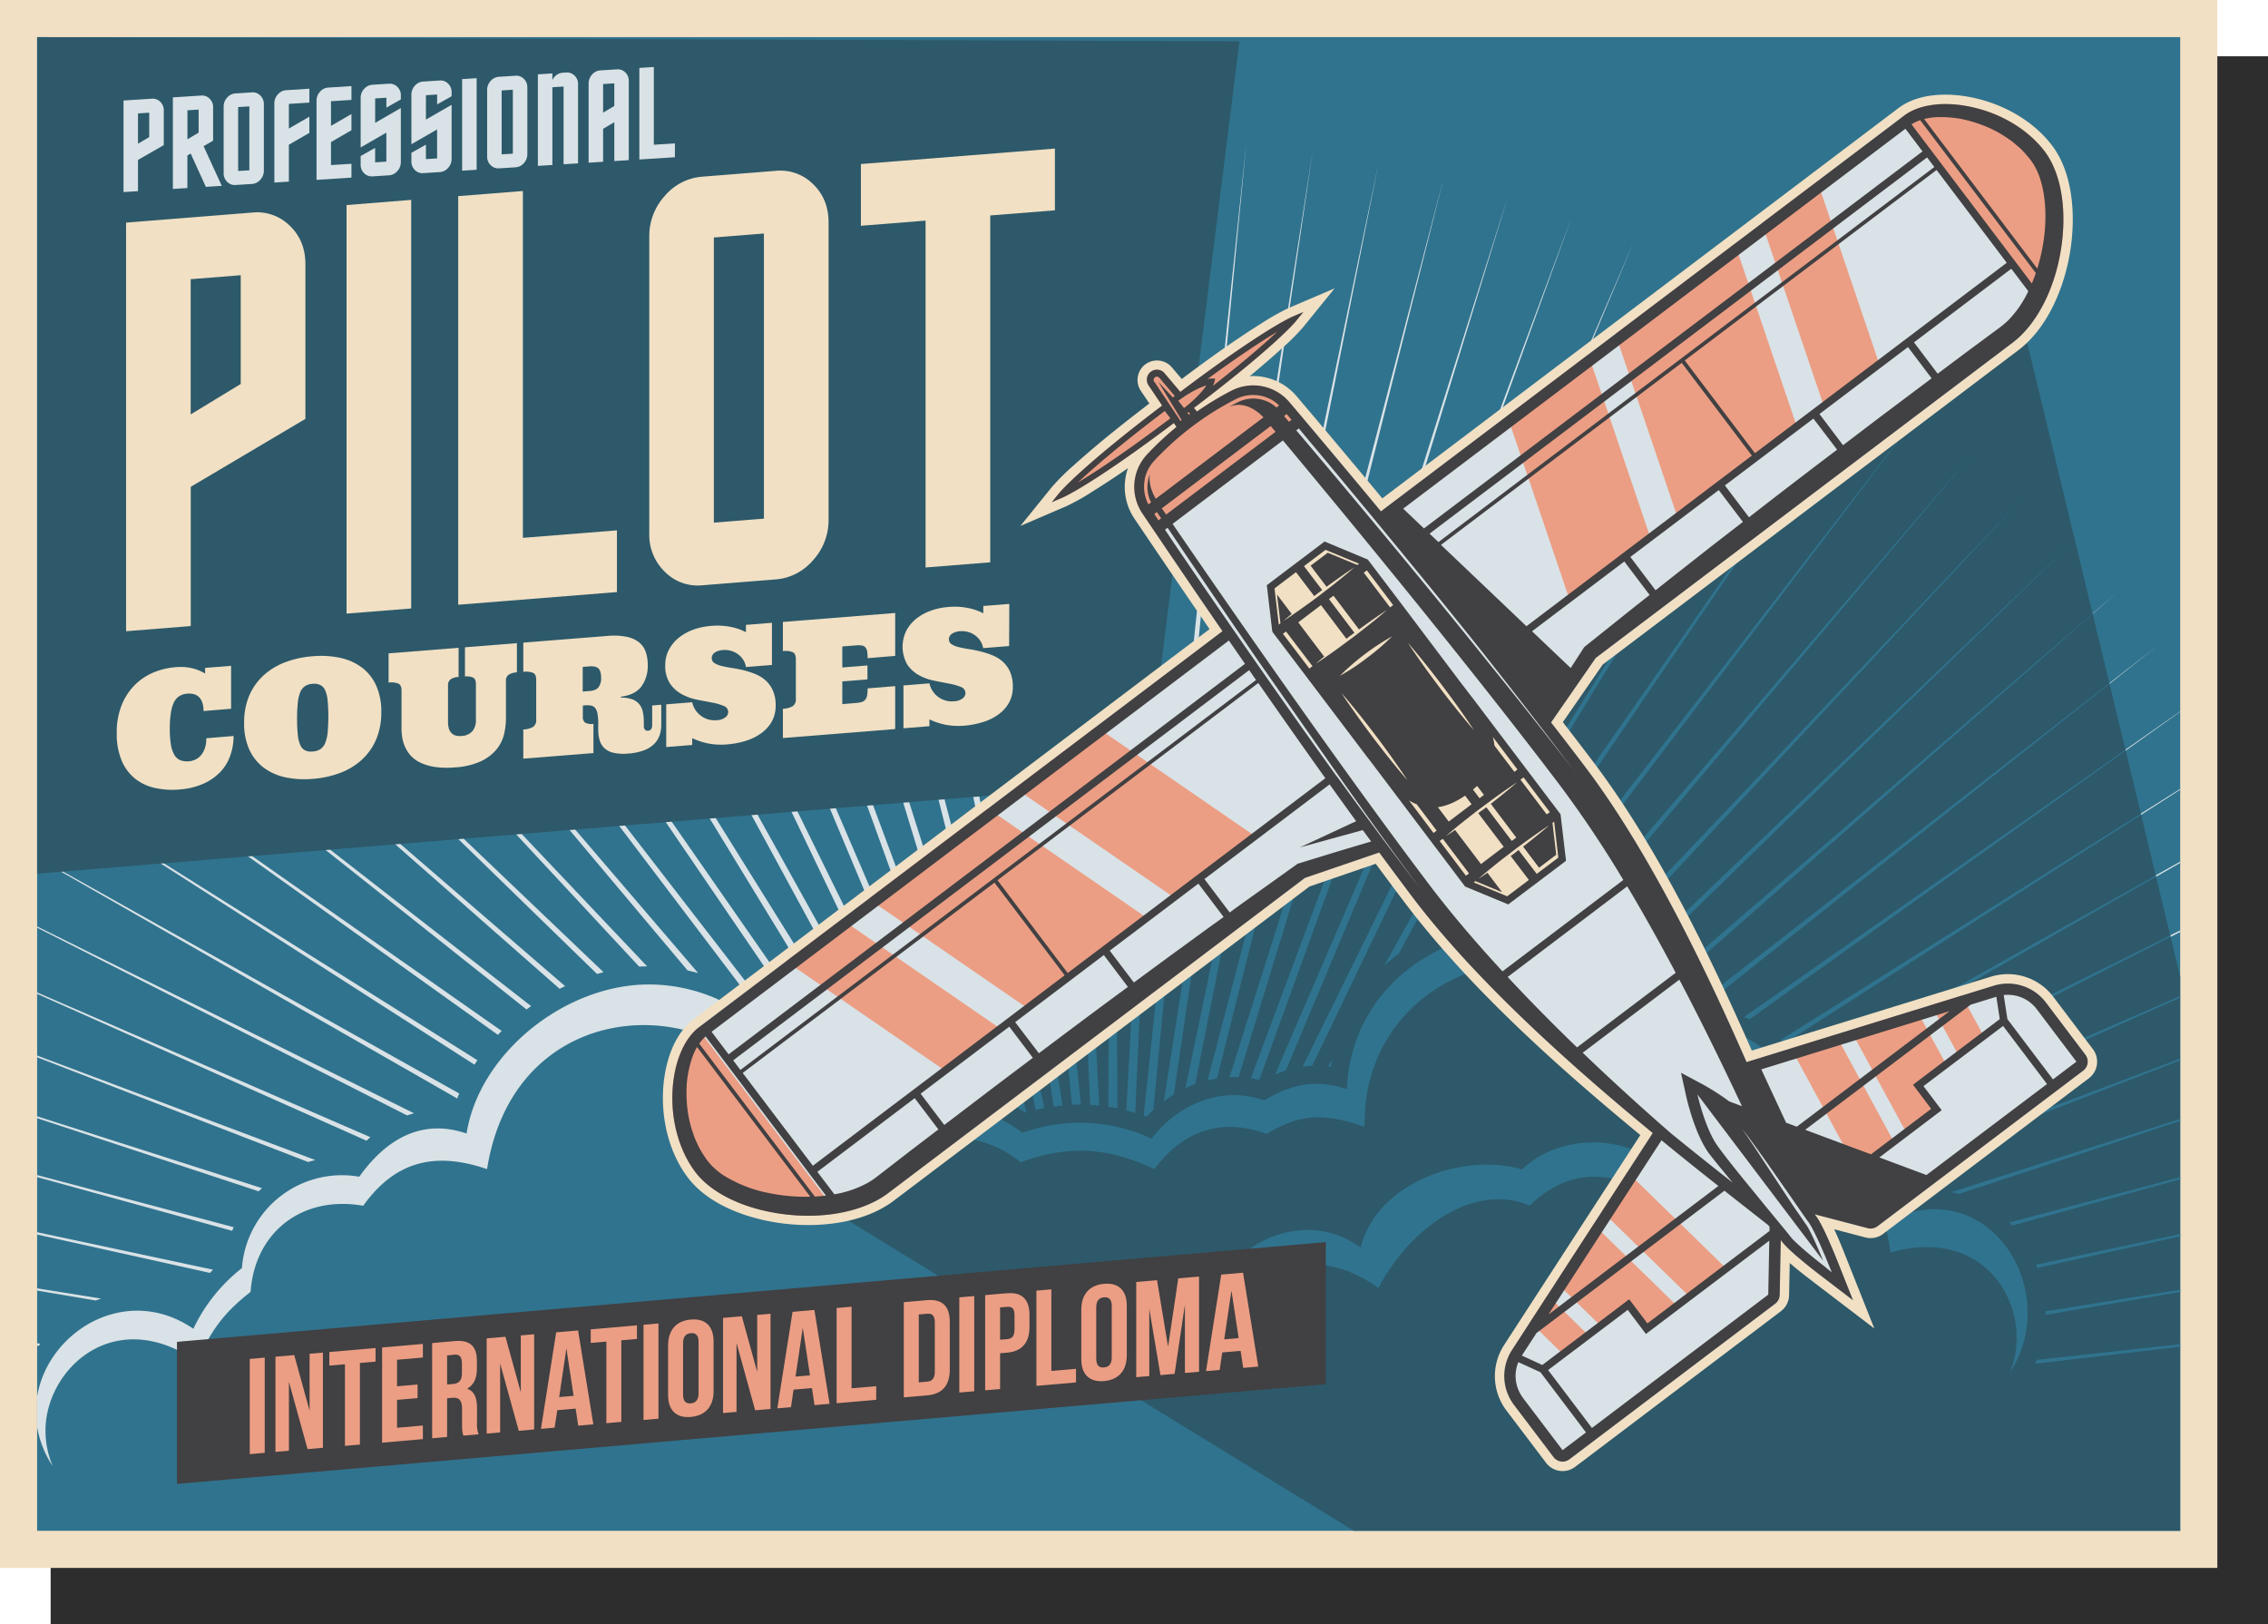 <svg xmlns="http://www.w3.org/2000/svg" viewBox="0 0 997.06 713.98"><defs><style>.cls-1{fill:#2e2d2e;}.cls-2,.cls-7{fill:#f1e0c4;}.cls-3,.cls-6{fill:#30738e;}.cls-4{fill:#d9e2e6;}.cls-4,.cls-5,.cls-6,.cls-7,.cls-8,.cls-9{fill-rule:evenodd;}.cls-5{fill:#2d596a;}.cls-8{fill:#414042;}.cls-9{fill:#eb9e84;}</style></defs><g id="Слой_2" data-name="Слой 2"><g id="_Layer_" data-name="&lt;Layer&gt;"><rect class="cls-1" x="22.27" y="24.74" width="974.79" height="689.24"/><rect class="cls-2" width="974.78" height="689.24"/><rect class="cls-3" x="16.32" y="16.32" width="942.14" height="656.6"/><path class="cls-4" d="M489.23,59.72l2,427.53c-1.32-.27-2.65-.5-4-.7l2-426.83ZM958.46,592V590.9l-63.08,6.87c-.23.59-.46,1.17-.71,1.73L958.46,592Zm0-24.06v-1l-59.29,9.49c0,.53,0,1,0,1.59l59.28-10.05Zm0-24.47v-1l-63.34,13.45c.19.47.37,1,.56,1.47l62.78-13.92Zm0-25v-1l-75.17,19.94c.43.44.85.89,1.27,1.35l73.9-20.33Zm0-25.72-97.14,32.06c-1.21-.27-2.44-.52-3.69-.71l100.83-32.24v.89Zm0-26.56v-.83L843.27,508.66c.25.59.47,1.18.69,1.78l114.5-44.28Zm0-27.62v-.73l-125.14,54.4c.43.51.85,1,1.26,1.55l123.88-55.22Zm0-28.87L820,479.92q-.93-.66-1.89-1.29L958.46,409v.63Zm0-30.38L799.84,470.07c-1-.28-2-.54-3-.76l161.58-90.52v.5Zm0-32.17L784.56,458.61c-.54-.52-1.09-1-1.66-1.54L958.46,346.8v.32Zm0-34.31L769.11,448.09c-.8-.37-1.61-.72-2.43-1L958.46,312.69v.12Zm-942.14-2.7v.07L218.9,454.92c.54-.59,1.09-1.16,1.66-1.72L16.32,310.11Zm0,34.37L209.88,466.07c-.45.64-.87,1.29-1.3,1.95L16.32,344.75v-.27Zm0,32.26L201.89,480.68c-.31.73-.6,1.48-.88,2.21L16.32,377.17v-.43Zm0,30.48L182.06,489.4q-1.58.41-3.09.93L16.32,407.8v-.58Zm0,29L162.84,499.9c-.58.5-1.15,1-1.72,1.54L16.32,436.9v-.69Zm0,27.74v.78L135.44,510.8c1.05-.31,2.12-.59,3.2-.85L16.32,464Zm0,26.71v.84l97.39,32.15c.48-.47,1-.94,1.46-1.39l-98.85-31.6Zm0,25.84,86.42,22.92c-.23.53-.46,1.05-.68,1.59l-85.74-23.6v-.91Zm0,25.16v1l76,16.86c.45-.48.91-1,1.37-1.41L16.32,541.66Zm0,24.63v1l25.77,4.37c.78-.3,1.56-.59,2.35-.86l-28.12-4.5Zm0,24.23v1l.72.09.67-1-1.39-.14Zm478.8-102.38L518.63,60.46,499,489.24c-1.3-.4-2.61-.76-3.92-1.1Zm7.66,2.36,1.19.44c1-1.05,2-2.07,3.08-3L547.94,62.68,502.78,490.5Zm8.88-6.4c1.41-1.06,2.89-2,4.39-3L577.11,66.36,511.66,484.1Zm9.51-5.7,84.9-406.9L525.46,476.59c-1.45.54-2.89,1.15-4.29,1.81Zm9.7-3.48L634.72,78.1,535,474.07c-1.39.23-2.76.52-4.13.85Zm9.65-1.41L663,86.12,544.47,473.49c-1.32-.05-2.64,0-4,0Zm9.38.52,141-378.47L553.62,474.77c-1.24-.29-2.47-.54-3.72-.74Zm10.64-1.69,157.65-366L565.27,470.61q-2.37.74-4.73,1.73ZM572.65,469,745,118.57l-168.09,350a42,42,0,0,0-4.21.41Zm11.26-.16,1.18.16c.18-1.13.38-2.24.6-3.34l-1.78,3.18Zm24.55-44.16a80.17,80.17,0,0,1,6.54-5.52l156.06-287L608.46,424.63Zm24.89-16.15c1.46-.63,2.94-1.21,4.43-1.76L796.47,146.89,633.35,408.48Zm21.31-6.29c1.22-.21,2.43-.41,3.66-.57L821.09,163,654.66,402.19Zm22.8-1.17L844.88,180.24,674.34,400.85l3.12.17Zm15,2.31c.9.22,1.8.45,2.68.7L867.77,198.69,692.46,403.33Zm16.39,5.75c.77.36,1.54.73,2.29,1.12L889.7,218.28,708.85,409.08Zm14.33,8.7c.64.48,1.28,1,1.91,1.49L910.62,238.94,723.18,417.78Zm12,11.29c.52.61,1,1.22,1.54,1.84L930.48,260.62,735.15,429.07Zm9.4,13.5L949.22,283.28,748.11,442.84c-1.16-.08-2.31-.1-3.46-.1l-.1-.17Zm-513.07,1.15L29.24,283.28l204.26,159c-.68.48-1.35,1-2,1.46Zm14.57-9.05L48,260.62,248.44,433.5c-.81.38-1.6.76-2.39,1.17Zm16.44-6.52L67.84,238.94l197.5,188.43c-.95.25-1.9.5-2.85.78ZM281,424.92,88.76,218.28,284.51,424.81c-1.16,0-2.33,0-3.49.11Zm21.29,1.7L110.69,198.69,306.92,427.75c-1.53-.43-3.06-.8-4.61-1.13Zm73.33,72.82L367.2,488.3A81,81,0,0,0,363.73,478l16.72,21.62-.21.27c-1.6-.19-3.12-.33-4.6-.41Zm-47.4-62.51L133.58,180.24,336.2,442.33a87.61,87.61,0,0,0-8-5.4Zm55.82,58.42L157.37,163,386.78,492.71c-.94.84-1.84,1.72-2.72,2.64Zm7-6.1L182,146.89,394.2,487.21c-1.06.64-2.09,1.32-3.11,2Zm8-4.63L207.4,132.08l195.14,351.1c-1.17.43-2.32.91-3.46,1.44Zm8.75-3.11c1.24-.32,2.49-.59,3.76-.81L233.52,118.57,407.83,481.51Zm9.31-1.5c1.34-.09,2.68-.12,4-.11L260.27,106.38,417.14,480Zm9.68.22c1.43.17,2.86.4,4.3.68L287.61,95.56,426.82,480.23Zm9.87,2.1q2.31.72,4.56,1.65L315.46,86.12,436.69,482.33Zm9.91,4.22c1.44.8,2.85,1.68,4.24,2.61l.45-.14L343.74,78.1,446.6,486.55Zm8.66,1.39c1.28-.31,2.57-.59,3.85-.84L372.4,71.5l82.86,416.44Zm7.92-1.52c1.3-.18,2.61-.34,3.92-.45L401.35,66.36l61.83,420.06Zm8-.73-40.68-423,44.64,422.93c-1.31,0-2.64,0-4,.08Zm8.05,0L459.84,60.46,483.22,486C481.91,485.9,480.58,485.8,479.25,485.73Z"/><path class="cls-4" d="M285.24,432.76c41.63,0,77.7,35.68,76.51,77.34,8-3.92,13.23-2.89,22.36-1.77,13.78-22.85,44.57-27,65.33-10.32a74.2,74.2,0,0,1,56.82,2.53c11.52-15.21,31.16-23.47,49.51-16.8,11.78-7.21,23.13-9.51,36.34-4.92,3.27-76.69,114.93-97,147.82-27.85,19.24-2.17,39.56,8.27,47.46,24.92,26.51,1.77,55,27.81,51.61,57.39,39.28-11.26,66.6,36.57,44.46,70.37,11.29-26.43-8.8-65.45-52.36-53-4.13-31.33-21.15-53.2-52.36-61-9-19-24.43-26.3-44.43-24C700.45,394.42,603,419.58,600,490l-.23,5.33c-15.81-5.47-27-6.57-42.9,3.14-19.84-7.18-36.44-1.63-49.37,15.46-20.26-9.55-37.73-10.71-58.8-3-21.43-17.24-48.07-12.57-62.51,11.37-14.5-1.77-19.59.26-32.5,6.58l.22-8.57c0-82.93-124.94-100-139.79-6.38-21.67-7.39-39.73-4.46-54.45,16.11-26.78-4.68-47.61,11.48-49.52,37.87-12.27,9.59-17.18,17-23.59,30.54C50,573.3,20,602.06,20,628.84a39.87,39.87,0,0,0,3.2,15.7,44.75,44.75,0,0,1-6.85-17.06V613.73C21.18,585.08,55.61,564,85,584.12a74.28,74.28,0,0,1,21.35-26.67,44.08,44.08,0,0,1,51.58-40.17c11.84-16.55,27.46-25.73,47.19-19C210.67,463,248.39,432.76,285.24,432.76Z"/><path class="cls-4" d="M830.57,509.72c-28.37-26.43-75.73-33.87-108.27-2.38-17.25-8.78-39.94-6.11-53.17,6.72-25.45-7.63-63.82,5.49-71,34.38-32.85-24.31-81.7,12.88-63.68,51.62-7.18-30.65,35.06-60.81,71.49-33.86,14.84-27.9,43-46.33,66.51-36.24,15.12-14.65,32.11-16.09,50.05-7C755,491.49,796.1,497.18,821,520.41Q825.81,515.1,830.57,509.72Z"/><polygon class="cls-5" points="353.15 524.41 595.18 672.93 958.46 672.93 958.46 429.36 881.16 108.96 353.15 524.41"/><path class="cls-6" d="M958.46,592V590.9l-63.08,6.87c-.23.59-.46,1.17-.71,1.73L958.46,592Zm0-24.06v-1l-59.29,9.49c0,.53,0,1,0,1.59l59.28-10.05Zm0-24.47v-1l-63.34,13.45c.19.47.37,1,.56,1.47l62.78-13.92Zm0-25v-1l-75.17,19.94c.43.44.85.89,1.27,1.35l73.9-20.33Zm0-25.72-97.14,32.06c-1.21-.27-2.44-.52-3.69-.71l100.83-32.24v.89Zm0-26.56v-.83L843.27,508.66c.25.59.47,1.18.69,1.78l114.5-44.28Zm0-27.62v-.73l-125.14,54.4c.43.51.85,1,1.26,1.55l123.88-55.22Zm-4.23-26.72L820,479.92q-.93-.66-1.89-1.29l136-67.42.15.61Zm-6.38-26.46-148,84.71c-1-.28-2-.54-3-.76l150.83-84.49.14.54Zm-6.57-27.22L784.56,458.61c-.54-.52-1.09-1-1.66-1.54l158.26-99.41.12.48Zm-6.81-28.2L769.11,448.09c-.8-.37-1.61-.72-2.43-1l167.7-117.49.09.38ZM927.4,300.6,748.11,442.84c-1.16-.08-2.31-.1-3.46-.1l-.1-.17L927.33,300.32l.07.28ZM920,269.85l0-.14L735.15,429.07c.52.61,1,1.22,1.54,1.84L920,269.85ZM762.72,202.16l-1.4,1.09-128,205.23c1.46-.63,2.94-1.21,4.43-1.76L762.72,202.16Zm-52,40.91L615,419.11a80.17,80.17,0,0,0-6.54,5.52L708.33,245l2.39-1.88ZM669.63,275.4,576.86,468.54a42,42,0,0,0-4.21.41l94-191.24,2.94-2.31Zm-33.44,26.31-70.92,168.9q-2.37.74-4.73,1.73L633,304.25l3.24-2.54Zm-27.88,21.93-3.39,2.67L549.9,474c1.25.2,2.48.45,3.72.74l54.69-151.13Zm-23.69,18.64L581.15,345,540.52,473.51c1.31-.06,2.63-.07,4,0l40.15-131.21ZM564.13,358.4l-3.49,2.75L530.87,474.92c1.37-.33,2.74-.62,4.13-.85L564.13,358.4Zm-18,14.14-20.7,104c-1.45.54-2.89,1.15-4.29,1.81l21.51-103.12,3.48-2.74Zm-16,12.57-3.45,2.72L511.66,484.1c1.41-1.06,2.89-2,4.39-3l14.14-96ZM515.84,396.4l-8.79,91.5c-1.07,1-2.08,2-3.08,3l-1.19-.44,9.65-91.42,3.41-2.68Zm-13,10.25-3.37,2.64-4.33,78.85c1.31.34,2.62.7,3.92,1.1l3.78-82.59ZM490.89,416l-3.33,2.62-.31,67.89c1.32.2,2.65.43,4,.7L490.89,416Zm-11,8.68-3.27,2.56,2.66,58.45c1.33.07,2.66.17,4,.31l-3.36-61.32Zm-10.27,8.07-3.23,2.54,4.84,50.36c1.32-.06,2.65-.09,4-.08l-5.57-52.82ZM460,440.38,467.1,486c-1.31.11-2.62.27-3.92.45l-6.41-43.54,3.19-2.5Zm-9.1,7.15L447.72,450l7.54,37.93c1.28-.31,2.57-.59,3.85-.84l-8.25-39.57Zm-8.66,6.8L451.29,489l-.45.14c-1.39-.93-2.8-1.81-4.24-2.61l-7.5-29.77,3.1-2.45Zm-8.27,6.51-3.07,2.42,5.83,19.07q2.31.72,4.56,1.65l-7.32-23.14ZM426,467.11l5.14,13.8c-1.44-.28-2.87-.51-4.3-.68l-3.89-10.73,3.05-2.39Zm-7.7,6.06-3,2.38,1.88,4.46c1.34-.09,2.68-.12,4-.11l-2.89-6.73Zm-7.5,5.89-3,2.36.05.09c1.24-.32,2.49-.59,3.76-.81l-.81-1.64Zm173.13-10.27,1.18.16c.18-1.13.38-2.24.6-3.34l-1.78,3.18Zm70.75-66.6c1.22-.21,2.43-.41,3.66-.57L821.09,163,654.66,402.19Zm22.8-1.17L844.88,180.24,674.34,400.85l3.12.17Zm15,2.31c.9.22,1.8.45,2.68.7L867.77,198.69,692.46,403.33Zm16.39,5.75c.77.36,1.54.73,2.29,1.12L889.7,218.28,708.85,409.08Zm14.33,8.7c.64.48,1.28,1,1.91,1.49L910.62,238.94Z"/><path class="cls-6" d="M353.78,524.79l3.66,2.25c10.29-4.88,15.73-6.35,28.74-4.76,14.44-23.94,41.08-28.61,62.51-11.37,21.07-7.7,38.54-6.54,58.8,3,12.93-17.09,29.53-22.64,49.37-15.46,15.91-9.71,27.09-8.61,42.9-3.14L600,490c3-70.41,100.46-95.57,134.32-24.39,20-2.27,35.41,5,44.43,24,31.21,7.85,48.23,29.72,52.36,61,43.56-12.48,63.65,26.54,52.36,53,22.14-33.8-5.18-81.63-44.46-70.37,3.35-29.58-25.1-55.62-51.61-57.39-7.9-16.65-28.22-27.09-47.46-24.92C707,381.79,595.38,402.13,592.11,478.82c-13.21-4.59-24.56-2.29-36.34,4.92-18.35-6.67-38,1.59-49.51,16.8A74.2,74.2,0,0,0,449.44,498c-20.76-16.7-51.55-12.53-65.33,10.32-3.55-.44-6.52-.84-9.29-1l-21,16.54Z"/><path class="cls-6" d="M830.57,509.72c-28.37-26.43-75.73-33.87-108.27-2.38-17.25-8.78-39.94-6.11-53.17,6.72-25.45-7.63-63.82,5.49-71,34.38-32.85-24.31-81.7,12.88-63.68,51.62-7.18-30.65,35.06-60.81,71.49-33.86,14.84-27.9,43-46.33,66.51-36.24,15.12-14.65,32.11-16.09,50.05-7C755,491.49,796.1,497.18,821,520.41Q825.81,515.1,830.57,509.72Z"/><polygon class="cls-5" points="544.91 18.14 16.32 16.32 16.32 384.06 503.96 344.08 544.91 18.14"/><path class="cls-7" d="M111,93.43,55.43,97.86V277.48l28.43-2.27V214l50.4-29.86v-68q0-10.34-6.85-16.9A20.42,20.42,0,0,0,111,93.43Zm-5.17,75.36-22,13.38V122.73l22-1.75Z"/><polygon class="cls-7" points="152.35 269.74 180.77 267.48 180.77 87.87 152.35 90.14 152.35 269.74"/><polygon class="cls-7" points="229.87 83.96 201.44 86.22 201.44 265.84 271.22 260.27 271.22 233.14 229.87 236.43 229.87 83.96"/><path class="cls-7" d="M341,75.1l-32.31,2.57a24,24,0,0,0-16.41,8.42,26.13,26.13,0,0,0-6.84,18V234.59a22.49,22.49,0,0,0,6.84,16.77,20.26,20.26,0,0,0,16.41,5.93L341,254.71a24,24,0,0,0,16.41-8.41,26.15,26.15,0,0,0,6.85-18V97.8q0-10.33-6.85-16.9A20.39,20.39,0,0,0,341,75.1ZM335.83,228l-22,1.75V104.4l22-1.75Z"/><polygon class="cls-7" points="378.47 72.11 378.47 99.25 406.9 96.98 406.9 249.46 435.33 247.19 435.33 94.72 463.76 92.45 463.76 65.31 378.47 72.11"/><path class="cls-7" d="M77.26,293.28a23.24,23.24,0,0,1,4.35,0,22.24,22.24,0,0,1,3.69.69,16.85,16.85,0,0,1,2.87,1.06,15.6,15.6,0,0,1,2,1.07v-2.5l11.42-.91v18.88l-12.12,1a11.07,11.07,0,0,0-.57-3.84,6.15,6.15,0,0,0-1.52-2.4,5.12,5.12,0,0,0-2.23-1.21,9,9,0,0,0-2.77-.19,7.71,7.71,0,0,0-3.5,1.06,6.69,6.69,0,0,0-2.38,2.69,15.87,15.87,0,0,0-1.38,4.73,44.08,44.08,0,0,0-.47,7,39.67,39.67,0,0,0,.5,7,12.76,12.76,0,0,0,1.53,4.46,5.49,5.49,0,0,0,2.61,2.32,8.58,8.58,0,0,0,3.81.47,8,8,0,0,0,2.87-.8,7.35,7.35,0,0,0,2.45-1.95,9.38,9.38,0,0,0,1.66-3.07,13.5,13.5,0,0,0,.61-4.31l12-1a25.47,25.47,0,0,1-1.39,8.42A20.09,20.09,0,0,1,97,339.2a23.54,23.54,0,0,1-7.49,5.28,32,32,0,0,1-10.77,2.58,35.31,35.31,0,0,1-10.62-.68,21.35,21.35,0,0,1-8.72-4.08,20.13,20.13,0,0,1-5.89-7.9,29.78,29.78,0,0,1-2.18-12.1,32.19,32.19,0,0,1,2.2-12.46A26.61,26.61,0,0,1,59.37,301a25.53,25.53,0,0,1,8.25-5.44A31.86,31.86,0,0,1,77.26,293.28Z"/><path class="cls-7" d="M107.32,317.84a30.55,30.55,0,0,1,2.19-11.91,25.91,25.91,0,0,1,6.23-8.92,29.54,29.54,0,0,1,9.54-5.86,43.23,43.23,0,0,1,12.21-2.67,40.19,40.19,0,0,1,12.19.73,24.26,24.26,0,0,1,9.55,4.33,20.49,20.49,0,0,1,6.2,7.94,27.78,27.78,0,0,1,2.2,11.55,30.22,30.22,0,0,1-2.2,11.86,25.78,25.78,0,0,1-6.2,8.94,29,29,0,0,1-9.55,5.88,43,43,0,0,1-12.19,2.67,40.59,40.59,0,0,1-12.21-.72,24.3,24.3,0,0,1-9.54-4.35,20.75,20.75,0,0,1-6.23-8,27.79,27.79,0,0,1-2.19-11.5ZM130.6,316a64.11,64.11,0,0,0,.32,7,14.69,14.69,0,0,0,1.08,4.49,4.77,4.77,0,0,0,2.1,2.36,6.39,6.39,0,0,0,3.39.5,7.23,7.23,0,0,0,3.32-1,6,6,0,0,0,2.14-2.7,16.74,16.74,0,0,0,1.09-4.67,79.3,79.3,0,0,0,0-14,14.79,14.79,0,0,0-1.09-4.52,4.7,4.7,0,0,0-2.14-2.34,6.18,6.18,0,0,0-3.32-.51,6.86,6.86,0,0,0-3.39,1,6,6,0,0,0-2.1,2.67,16.24,16.24,0,0,0-1.08,4.7A66.16,66.16,0,0,0,130.6,316Z"/><path class="cls-7" d="M201.61,284.76V297.6a6.35,6.35,0,0,0-3.65,1.11,3.46,3.46,0,0,0-1,2.76v16a10.25,10.25,0,0,0,.28,2.44,5.3,5.3,0,0,0,.94,2,4.32,4.32,0,0,0,1.8,1.31,6.47,6.47,0,0,0,2.86.31,6.68,6.68,0,0,0,4.85-2.13,7.45,7.45,0,0,0,1.53-4.85V300.64c0-1.43-.43-2.37-1.28-2.8a6.84,6.84,0,0,0-3.53-.46V284.54l22.83-1.82v12.84a7.81,7.81,0,0,0-3.57,1,3.16,3.16,0,0,0-1.25,2.92V316a29.79,29.79,0,0,1-.81,6.7,16.9,16.9,0,0,1-3.19,6.56,19.76,19.76,0,0,1-6.78,5.28A31.31,31.31,0,0,1,200,337.33a37.73,37.73,0,0,1-9.06-.22,23,23,0,0,1-6.43-2,13.35,13.35,0,0,1-4.19-3.22,15.2,15.2,0,0,1-2.41-3.93,16.68,16.68,0,0,1-1.12-4.06,26.42,26.42,0,0,1-.27-3.7V303.53c0-1.53-.45-2.54-1.33-3a8.4,8.4,0,0,0-4.36-.47V287.21Z"/><path class="cls-7" d="M230.05,333.51V320.66a9,9,0,0,0,4.36-1.17,3.56,3.56,0,0,0,1.32-3.16V298.81c0-1.53-.44-2.53-1.32-3a8.41,8.41,0,0,0-4.36-.47V282.49l36.69-2.92a30.49,30.49,0,0,1,8.56.32,12.72,12.72,0,0,1,5.57,2.43,9.1,9.1,0,0,1,3,4.23,17.2,17.2,0,0,1,.89,5.71,15.36,15.36,0,0,1-2.8,9.53q-2.81,3.7-9,4.47v.42a13.41,13.41,0,0,1,4.94.71,7.31,7.31,0,0,1,3.07,2.09,7.83,7.83,0,0,1,1.6,3.34,20.14,20.14,0,0,1,.47,4.55v1.83a2.35,2.35,0,0,0,.45,1.48,1.47,1.47,0,0,0,1.39.53,1.7,1.7,0,0,0,1.41-.76,2.91,2.91,0,0,0,.42-1.54v-8.8l4-.31v8.79a14.4,14.4,0,0,1-.74,4.66,10,10,0,0,1-2.45,3.85,12.46,12.46,0,0,1-4.46,2.75,24.15,24.15,0,0,1-6.83,1.4,20.34,20.34,0,0,1-6.64-.36,8.69,8.69,0,0,1-4-2.11,7.82,7.82,0,0,1-2-3.46A15.41,15.41,0,0,1,263,321v-2.68a24.39,24.39,0,0,0-.31-4.45,5.94,5.94,0,0,0-1-2.59,3.08,3.08,0,0,0-1.86-1.11,10.66,10.66,0,0,0-2.78-.1l-.82.07v4.95a3,3,0,0,0,1,2.57,5.77,5.77,0,0,0,3.66.53v12.85l-30.8,2.45ZM256.17,304l3-.24c2-.16,3.28-.74,4-1.73a6.53,6.53,0,0,0,1.1-4c0-1.94-.36-3.31-1.1-4.1s-2-1.13-4-1l-3,.24Z"/><path class="cls-7" d="M339.37,292.31l-11.44.91A7.68,7.68,0,0,0,326.7,290a8.92,8.92,0,0,0-2.33-2.45,9.42,9.42,0,0,0-3.08-1.47,10,10,0,0,0-3.5-.32,7,7,0,0,0-3.54,1.11,2.83,2.83,0,0,0-1.35,2.42,2.51,2.51,0,0,0,1.21,2.21,10.44,10.44,0,0,0,3.19,1.27c1.32.32,2.82.62,4.51.87s3.39.61,5.14,1a40.1,40.1,0,0,1,5.14,1.69,15.4,15.4,0,0,1,4.51,2.79,13.19,13.19,0,0,1,3.18,4.45,15.63,15.63,0,0,1,1.22,6.55,14.21,14.21,0,0,1-1.76,7.17,16.37,16.37,0,0,1-4.76,5.16,23.65,23.65,0,0,1-6.85,3.29,38.29,38.29,0,0,1-8.05,1.5,30.75,30.75,0,0,1-7.72-.32,30,30,0,0,1-7.55-2.44v3l-11.42.91V309.62l11.42-.91a10.06,10.06,0,0,0,10.8,7.88,6.58,6.58,0,0,0,3.79-1.26,3,3,0,0,0,1.24-2.26,2.89,2.89,0,0,0-2.05-2.78,24.66,24.66,0,0,0-5.11-1.46c-2-.38-4.26-.8-6.67-1.29a23.68,23.68,0,0,1-6.67-2.42,15.06,15.06,0,0,1-5.11-4.66,14.06,14.06,0,0,1-2.07-8.09,14.25,14.25,0,0,1,1.63-6.81,17.24,17.24,0,0,1,4.37-5.26,21.89,21.89,0,0,1,6.32-3.5,28.21,28.21,0,0,1,7.57-1.63,29.45,29.45,0,0,1,9.46.53,24,24,0,0,1,6.12,2.21v-3.22l11.44-.91Z"/><path class="cls-7" d="M376.53,309a11.08,11.08,0,0,0,2.38-.43,3.14,3.14,0,0,0,1.52-1.05,4.13,4.13,0,0,0,.78-1.91,18,18,0,0,0,.21-3l12.12-1v18.88l-49.36,3.94V311.56a9.11,9.11,0,0,0,4.36-1.16,3.59,3.59,0,0,0,1.33-3.17V289.71c0-1.53-.45-2.53-1.33-3a8.17,8.17,0,0,0-4.36-.47V273.4l49.36-3.94v18.87l-12.12,1a17.52,17.52,0,0,0-.21-3,3.54,3.54,0,0,0-.78-1.78,2.78,2.78,0,0,0-1.52-.79,9,9,0,0,0-2.38-.07l-6.23.49v9.23l11.05-.89v6.13l-11.05.88v10Z"/><path class="cls-7" d="M443.63,284l-11.43.91a7.81,7.81,0,0,0-1.23-3.19,9.07,9.07,0,0,0-2.33-2.45,9.48,9.48,0,0,0-3.09-1.47,10,10,0,0,0-3.5-.32,7,7,0,0,0-3.54,1.11,2.84,2.84,0,0,0-1.34,2.42,2.51,2.51,0,0,0,1.2,2.21,10.41,10.41,0,0,0,3.2,1.27c1.31.32,2.81.62,4.5.87s3.39.61,5.14,1.05a39.16,39.16,0,0,1,5.15,1.68,15.48,15.48,0,0,1,4.5,2.79,13.19,13.19,0,0,1,3.18,4.45,15.59,15.59,0,0,1,1.22,6.54,14.15,14.15,0,0,1-1.76,7.18,16.45,16.45,0,0,1-4.75,5.16,23.38,23.38,0,0,1-6.87,3.28,37.38,37.38,0,0,1-8,1.51,30.93,30.93,0,0,1-7.74-.32,30.1,30.1,0,0,1-7.54-2.45v3l-11.42.91V301.31l11.42-.91a10.06,10.06,0,0,0,10.81,7.88,6.57,6.57,0,0,0,3.78-1.27,3,3,0,0,0,1.24-2.26,2.89,2.89,0,0,0-2-2.77,24.52,24.52,0,0,0-5.11-1.45c-2-.39-4.26-.81-6.67-1.31a23.36,23.36,0,0,1-6.67-2.41,15,15,0,0,1-5.11-4.66,15.93,15.93,0,0,1-.43-14.9,17.07,17.07,0,0,1,4.36-5.26,21.68,21.68,0,0,1,6.33-3.5,28.06,28.06,0,0,1,7.56-1.64,30,30,0,0,1,9.46.54,24.21,24.21,0,0,1,6.13,2.21v-3.22l11.43-.91Z"/><path class="cls-4" d="M66.76,43.39l-12.46.79V84.43l6.37-.4V70.3L72,63.79V48.56a5.08,5.08,0,0,0-1.54-3.81A4.62,4.62,0,0,0,66.76,43.39ZM65.6,60.26l-4.93,2.91V49.85l4.93-.31Z"/><path class="cls-4" d="M93.69,61.84V47.19a5,5,0,0,0-1.54-3.81A4.59,4.59,0,0,0,88.47,42L76,42.8V83.06l6.38-.41V68.34l1.44-.84L90.5,82.14l7-.44-8-17.45Zm-6.37-3.53L82.4,61.22V48.48l4.92-.31Z"/><path class="cls-4" d="M110.78,40.61l-7.25.46a5.21,5.21,0,0,0-3.67,1.82,5.72,5.72,0,0,0-1.54,4V76.15a5.11,5.11,0,0,0,1.54,3.78,4.57,4.57,0,0,0,3.67,1.39l7.25-.45A5.32,5.32,0,0,0,114.45,79,5.8,5.8,0,0,0,116,75V45.78A5.1,5.1,0,0,0,114.45,42,4.6,4.6,0,0,0,110.78,40.61Zm-1.16,34.25-4.92.31V47.07l4.92-.3Z"/><path class="cls-4" d="M122.16,41.48a5.74,5.74,0,0,0-1.54,4V80.24l6.38-.4V63.62l9-5.2V51.29l-9,5.21V45.67l9-.57V39l-10.13.64A5.25,5.25,0,0,0,122.16,41.48Z"/><path class="cls-4" d="M140.69,40.31a5.79,5.79,0,0,0-1.53,4V79.07l15.35-1V72l-9,.57V62.45l9-5.2V50.12l-9,5.21V44.5l9-.57V37.85l-10.14.64A5.21,5.21,0,0,0,140.69,40.31Z"/><path class="cls-4" d="M171,36.8l-7.23.46a5.31,5.31,0,0,0-3.68,1.8,5.69,5.69,0,0,0-1.54,4V64.81l11.3-6.5V71.05l-4.93.31V65l-6.37,3.58v3.77a5.09,5.09,0,0,0,1.54,3.82,4.66,4.66,0,0,0,3.68,1.36l7.23-.46a5.25,5.25,0,0,0,3.68-1.85,5.84,5.84,0,0,0,1.54-4V47.48L164.93,54V43.27l4.93-.31V47.3l6.37-3.59V42a5.12,5.12,0,0,0-1.54-3.82A4.69,4.69,0,0,0,171,36.8Z"/><path class="cls-4" d="M193.32,35.39l-7.25.46a5.3,5.3,0,0,0-3.67,1.8,5.7,5.7,0,0,0-1.54,4V63.41l11.3-6.51V69.64l-4.92.31V63.58l-6.38,3.58v3.77a5.09,5.09,0,0,0,1.54,3.82,4.65,4.65,0,0,0,3.67,1.36l7.25-.46A5.25,5.25,0,0,0,197,73.8a5.84,5.84,0,0,0,1.54-4V46.07l-11.29,6.5V41.86l4.92-.31v4.34l6.37-3.59V40.57A5.12,5.12,0,0,0,197,36.75,4.68,4.68,0,0,0,193.32,35.39Z"/><polygon class="cls-4" points="203.16 75.03 209.54 74.63 209.54 34.37 203.16 34.77 203.16 75.03"/><path class="cls-4" d="M226.62,33.29l-7.24.46a5.31,5.31,0,0,0-3.68,1.82,5.8,5.8,0,0,0-1.54,4V68.83a5.11,5.11,0,0,0,1.54,3.78A4.59,4.59,0,0,0,219.38,74l7.24-.45a5.28,5.28,0,0,0,3.68-1.83,5.75,5.75,0,0,0,1.53-4V38.47a5.12,5.12,0,0,0-1.53-3.82A4.67,4.67,0,0,0,226.62,33.29Zm-1.16,34.25-4.92.31V39.76l4.92-.31Z"/><path class="cls-4" d="M248.92,31.88l-1.45.09a5.43,5.43,0,0,0-3.7,1.8,5.77,5.77,0,0,0-.93,1.45V32.27l-6.38.4V72.92l6.38-.4V38.35l4.92-.31V72.21l6.37-.4V37.06a5.12,5.12,0,0,0-1.53-3.82A4.67,4.67,0,0,0,248.92,31.88Z"/><path class="cls-4" d="M271.22,30.48l-7.24.46a5.23,5.23,0,0,0-3.68,1.82,5.75,5.75,0,0,0-1.53,4V71.52l6.37-.41V56.63l4.92-2.91V70.8l6.37-.4V35.65a5.08,5.08,0,0,0-1.53-3.81A4.6,4.6,0,0,0,271.22,30.48Zm-1.16,16.11-4.92,2.92V36.94l4.92-.31Z"/><polygon class="cls-4" points="287.44 63.62 287.44 29.45 281.07 29.86 281.07 70.11 296.71 69.12 296.71 63.04 287.44 63.62"/><polygon class="cls-8" points="77.8 589.85 582.85 546.02 582.85 608.46 77.8 652.3 77.8 589.85"/><polygon class="cls-9" points="109.8 639.23 116.38 638.65 116.38 596.8 109.8 597.38 109.8 639.23"/><polygon class="cls-9" points="135.21 637.02 141.96 636.43 141.96 594.59 136.11 595.09 136.11 620.14 129.35 595.68 121.1 596.4 121.1 638.24 127.02 637.74 127.02 607.42 135.21 637.02"/><polygon class="cls-9" points="144.78 600.31 151.65 599.72 151.65 635.59 158.23 635.02 158.23 599.15 165.1 598.55 165.1 592.57 144.78 594.34 144.78 600.31"/><polygon class="cls-9" points="174.55 597.74 185.91 596.75 185.91 590.77 167.98 592.33 167.98 634.18 185.91 632.62 185.91 626.64 174.55 627.63 174.55 615.37 183.58 614.59 183.58 608.61 174.55 609.39 174.55 597.74"/><path class="cls-9" d="M210.42,630.5a12.07,12.07,0,0,1-.71-5V619c0-4.37-1.08-7.45-4.37-8.53,2.93-1.64,4.31-4.57,4.31-8.87v-3.29c0-6.45-2.93-9.36-9.75-8.78l-9.92.87v41.85l6.58-.58v-17l2.26-.2c3-.26,4.31,1.06,4.31,4.95V626c0,3.42.24,4,.6,5.09l6.69-.57Zm-10.69-35c2.33-.2,3.34,1,3.34,4v4.12c0,3.36-1.49,4.56-3.94,4.78l-2.57.21V595.82Z"/><polygon class="cls-9" points="228.06 628.97 234.82 628.37 234.82 586.52 228.96 587.03 228.96 612.08 222.21 587.63 213.95 588.33 213.95 630.19 219.87 629.67 219.87 599.36 228.06 628.97"/><path class="cls-9" d="M254.13,584.85l-9.62.83-6.7,42.44,6-.53L245,619.9l8.07-.69,1.13,7.49,6.64-.58-6.7-41.27ZM249,592.71l3.17,20.89-6.34.55Z"/><polygon class="cls-9" points="259.7 590.34 266.57 589.74 266.57 625.62 273.15 625.05 273.15 589.18 280.02 588.58 280.02 582.6 259.7 584.37 259.7 590.34"/><polygon class="cls-9" points="282.9 624.2 289.47 623.64 289.47 581.78 282.9 582.35 282.9 624.2"/><path class="cls-9" d="M300.29,590.46c0-3,1.32-4.23,3.41-4.42s3.41.84,3.41,3.83v22.6c0,3-1.32,4.25-3.41,4.43s-3.41-.84-3.41-3.83V590.46Zm-6.58,22.76c0,6.69,3.53,10.22,10,9.65s10-4.69,10-11.38V589.72c0-6.69-3.52-10.21-10-9.66s-10,4.69-10,11.39Z"/><polygon class="cls-9" points="331.98 619.94 338.74 619.36 338.74 577.51 332.88 578.01 332.88 603.06 326.12 578.6 317.87 579.32 317.87 621.17 323.79 620.65 323.79 590.34 331.98 619.94"/><path class="cls-9" d="M358.05,575.83l-9.62.84-6.7,42.43,6-.53,1.14-7.69,8.08-.7,1.13,7.49,6.63-.57-6.69-41.27Zm-5.14,7.85,3.17,20.9-6.34.54Z"/><polygon class="cls-9" points="367.8 616.84 385.2 615.33 385.2 609.35 374.37 610.28 374.37 574.41 367.8 574.99 367.8 616.84"/><path class="cls-9" d="M397.33,614.27l10.4-.9c6.58-.57,9.81-4.5,9.81-11.2V581c0-6.69-3.23-10-9.81-9.48l-10.4.9v41.85Zm10.28-36.77c2.1-.18,3.35.79,3.35,3.78V603c0,3-1.25,4.18-3.35,4.35l-3.7.33V577.83Z"/><polygon class="cls-9" points="421.73 612.15 428.3 611.58 428.3 569.74 421.73 570.3 421.73 612.15"/><path class="cls-9" d="M442.77,568.48l-9.68.83v41.86l6.57-.57V594.88l3.11-.27c6.58-.58,9.81-4.51,9.81-11.2V578c0-6.7-3.23-10.07-9.81-9.49Zm0,6c2.1-.19,3.23.68,3.23,3.67v6.27c0,3-1.13,4.05-3.23,4.24l-3.11.27V574.72Z"/><polygon class="cls-9" points="455.63 609.21 473.03 607.7 473.03 601.72 462.2 602.65 462.2 566.78 455.63 567.36 455.63 609.21"/><path class="cls-9" d="M481.93,574.7c0-3,1.32-4.24,3.41-4.42s3.41.83,3.41,3.83V596.7c0,3-1.31,4.25-3.41,4.42s-3.41-.83-3.41-3.82V574.7Zm-6.57,22.75c0,6.7,3.52,10.21,10,9.66s10-4.7,10-11.39V574c0-6.7-3.53-10.22-10-9.65s-10,4.69-10,11.38Z"/><polygon class="cls-9" points="508.66 562.75 499.51 563.55 499.51 605.39 505.25 604.91 505.25 575.3 510.16 604.48 516.38 603.93 520.92 573.52 520.92 603.54 527.13 603.01 527.13 561.15 517.99 561.95 513.51 592.05 508.66 562.75"/><path class="cls-9" d="M546.51,559.47l-9.63.83-6.69,42.44,6-.53,1.13-7.7,8.07-.69,1.14,7.49,6.63-.57-6.69-41.27Zm-5.14,7.85,3.17,20.89-6.34.56Z"/><path class="cls-7" d="M704.58,292.14l-17.52,25.31q6.62,8.55,13.14,17.15c28.24,37.35,51,84.15,69.94,127.22L875.3,429.33a25.06,25.06,0,0,1,27.35,8.81l17.43,23.05A9.12,9.12,0,0,1,918.31,474l-90.46,68.41a9.12,9.12,0,0,1-7.81,1.55l-13.68-3.58c2.12,4.5,4.06,9.48,5.46,13L824,584,797.8,564c-3-2.29-7.26-5.52-11-8.8l-.28,14.16a9.12,9.12,0,0,1-3.63,7.07l-90.45,68.41A9.12,9.12,0,0,1,679.65,643l-17.43-23a25.08,25.08,0,0,1-1-28.72l59.9-92.33C684.81,469,646,434.33,617.72,397q-6.51-8.61-12.92-17.3l-29.13,10L392.92,527.82c-13,9.83-32.19,11.93-47.92,10.1-15-1.73-33.16-7.77-42.64-20.31-8-10.6-11.45-24.64-10.88-37.78.48-11.14,4.1-24.68,13.42-31.73L531.75,276.55q-16.61-24.17-33-48.51a25,25,0,0,1-2.88-22.25c-5,3.5-10.15,6.89-15.31,10.11a100.92,100.92,0,0,1-11.75,6.62l-20.23,8.68,13.87-17.13a101,101,0,0,1,9.63-9.56C482.62,195,494,186,505.28,177.37l-3.6-5.35a8.57,8.57,0,0,1,13.67-10.33l4.17,4.91c11.37-8.54,23.11-17,35.14-24.51a104,104,0,0,1,11.84-6.68l20.23-8.65-13.87,17.1a97.21,97.21,0,0,1-9.55,9.49c-4.5,4.09-9.16,8.08-13.89,12A25,25,0,0,1,570,174.16q19,22.36,37.69,44.92L834.59,47.53c9.32-7.05,23.32-6.85,34.17-4.28,12.81,3,25.38,10.16,33.41,20.76,9.47,12.53,10.33,31.63,7.92,46.56-2.53,15.64-9.77,33.53-22.77,43.36Z"/><path class="cls-4" d="M837.08,50.84l-230,173.94c-16.68-20.13-31-37.14-40.19-47.94a20.86,20.86,0,0,0-25.56-5.07,136.07,136.07,0,0,0-15.11,9.13l-1.34-1.58c35.7-27.08,44.44-37.66,44.79-38.09l3.31-4.07-4.83,2.06c-.51.23-13.16,5.79-49.26,33.05l-6.76-8a4.42,4.42,0,1,0-7.05,5.34l5.83,8.67c-36,27.32-44.85,38-45.21,38.4l-3.3,4.08,4.82-2.07c.52-.22,13.07-5.75,48.85-32.73l1.15,1.72a136,136,0,0,0-12.89,12.05,20.86,20.86,0,0,0-2.09,26c7.9,11.75,20.36,30.2,35.18,51.74l-230,173.94c-6.83,5.16-11.24,15.85-11.79,28.59-.56,13.13,3.09,25.92,10,35.11,7.31,9.67,22.19,16.65,39.81,18.7s34.54-1.42,44.95-9.3L573.7,385.92l32.64-11.17c5,6.76,9.89,13.38,14.69,19.72,27.74,36.69,69.92,74.3,105.54,103.61l-61.91,95.43a21,21,0,0,0,.86,24l17.43,23a5,5,0,0,0,7,1l90.45-68.4a5,5,0,0,0,2-3.87l.48-24.08c.3.37.53.67.68.87,3.08,4.06,14.54,12.93,16.8,14.66l14.28,10.92L808,554.87c-1.05-2.65-6.45-16.09-9.53-20.16-.16-.21-.37-.51-.64-.89l23.29,6.09a5,5,0,0,0,4.26-.85l90.45-68.41a5,5,0,0,0,1-6.95l-17.43-23.05a21,21,0,0,0-22.83-7.37L767.83,466.87c-18.5-42.25-43.2-93.08-70.94-129.76-4.8-6.35-9.82-12.88-15-19.52l19.63-28.36L884.82,150.62c10.42-7.87,18.33-23.1,21.18-40.72s.16-33.73-7.14-43.39c-7-9.19-18.27-16.19-31.05-19.22-12.41-2.95-23.9-1.61-30.73,3.55ZM558.3,258.23l24-18.74,18.4,7.24,83.73,109.94,2.8,20.79-23.92,18.08-18.67-7.61L560.54,278.28Z"/><path class="cls-9" d="M798.94,79.69,774.55,98.12l27.13,80,24.38-18.44-27.12-80Zm-36.26,27.42,27.12,80-52.52,39.72-27.12-80,52.52-39.72Zm-64.41,48.7-35.64,27,27.12,80,35.64-26.95-27.12-80ZM481.86,319.48l-35.64,26.95,69.57,47.88,35.64-26.95-69.57-47.88Zm-47.52,35.94,69.57,47.88L451.39,443l-69.57-47.87,52.52-39.72Zm-64.41,48.7-24.38,18.45,69.58,47.86L439.51,452Z"/><path class="cls-9" d="M715.44,515.21l-11.18,17.25,38.37,37.42,16.25-12.29-43.44-42.38Zm-14.9,23L737.21,574l-13.17,10-8.34-11-12.43,9.41-19.21-18.74,16.48-25.4Zm-20.2,31.15-7.65,11.79,14,13.71,11.12-8.41-17.51-17.09Zm152.22-67.46L807,454.77l-19.63,6.07,28.95,53.32,16.25-12.28Zm22.7-34.49-12.13,9.18,8.33,11L838,497.77l-24.44-45,28.93-8.94,12.8,23.58Zm16.53-12.5-9.36-17.25L849,441.79l11.67,21.51Z"/><path class="cls-9" d="M573.23,184.34l-6.35-7.5a20.86,20.86,0,0,0-25.56-5.07,136.07,136.07,0,0,0-15.11,9.13l-1.34-1.58c35.7-27.08,44.44-37.66,44.79-38.09l3.31-4.07-4.83,2.06c-.51.23-13.16,5.79-49.26,33.05l-6.76-8a4.42,4.42,0,1,0-7.05,5.34l5.83,8.67c-36,27.32-44.85,38-45.21,38.4l-3.3,4.08,4.82-2.07c.52-.22,13.07-5.75,48.85-32.73l1.15,1.72a136,136,0,0,0-12.89,12.05,20.86,20.86,0,0,0-2.09,26l5.49,8.14Z"/><path class="cls-9" d="M837.08,50.84l-.63.48,62.06,82.07A80.11,80.11,0,0,0,906,109.9c2.83-17.5.16-33.73-7.14-43.39-7-9.19-18.27-16.19-31.05-19.22C855.4,44.34,843.91,45.68,837.08,50.84Z"/><path class="cls-9" d="M306.67,452c-6.4,5.37-10.52,15.74-11.05,28-.56,13.13,3.09,25.92,10,35.11,7.31,9.67,22.19,16.65,39.81,18.7a81.73,81.73,0,0,0,22.73-.46Z"/><path class="cls-8" d="M514.52,183.89c-20.5,15.47-33.42,23.88-40.68,28.23,6.15-5.8,17.74-15.92,38.23-31.46l2.45,3.23ZM665.77,339.32,657,327.77a23.75,23.75,0,0,0-.75-3.85l10.86,14.35-1.38,1.05ZM681.34,357l-1.38,1-11.55-15.27,1.38-1L681.34,357ZM685.07,377l-9.49,7.16-8-10.51L665.9,375l-1.77,1.3,8,10.52L662.6,394l-14.73-6.11.75-.56,11.74,4.87-6.45-8.53c-1.31.9-2.64,1.8-4,2.66,2.46-2.16,5-4.22,7.53-6.27s5.15-4,7.73-6,5.23-3.9,7.89-5.79,5.33-3.77,8.08-5.54c-2.45,2.17-5,4.23-7.53,6.27-1.34,1.07-2.69,2.12-4,3.18l7,9.26,7.54-5.7-1.65-14,.75-.57L685.07,377Zm-52.17-7.3,1.38-1,11.54,15.27-1.37,1L632.9,369.67ZM564,278.61l1.38-1L577,292.84l-1.38,1.05L564,278.61Zm-3.73-19.92,9.48-7.18,8,10.52,1.74-1.33,1.76-1.32-8-10.51,9.49-7.17,14.73,6.1-.75.57-13-5.39-7.54,5.69,7,9.26c1.38-1,2.76-2,4.16-3,2.67-1.9,5.34-3.77,8.09-5.54-2.45,2.17-5,4.22-7.53,6.27s-5.15,4-7.73,6-5.23,3.9-7.89,5.79-5.33,3.77-8.08,5.54q1.8-1.59,3.65-3.11l-6.45-8.53L562.92,274l-.75.56-1.86-15.84ZM612.48,266l-1.38,1-11.55-15.26,1.38-1L612.48,266Zm28.66,45c2.32,3.27,4.63,6.55,6.8,9.93-2.66-3-5.19-6.12-7.7-9.25s-5-6.3-7.38-9.48-4.8-6.41-7.11-9.69-4.63-6.54-6.8-9.92c2.65,3,5.18,6.12,7.69,9.25s5,6.3,7.38,9.48,4.81,6.41,7.12,9.68ZM601,289.19A93.17,93.17,0,0,1,589,297.11a107.19,107.19,0,0,1,23-17.39A96.91,96.91,0,0,1,601,289.19Zm46.54,57.91c.65-.54,1.27-1.08,1.84-1.62l3,3.95-1.95,1.47-2.87-3.8Zm-43.91-22.87c-2.4-3.21-4.8-6.42-7.11-9.69s-4.63-6.55-6.8-9.92c2.65,3,5.17,6.11,7.69,9.24s4.95,6.3,7.38,9.48,4.8,6.42,7.11,9.69,4.64,6.55,6.81,9.92c-2.66-3-5.18-6.12-7.7-9.25s-4.95-6.29-7.38-9.47Zm28.45,30.59c3.72-.48,7.66-2.1,12-5.07l2.87,3.79-10.05,7.61-4.78-6.33Zm-38.45-75.36-1.73,1.34L580.74,266l-10,7.59,11.38,15.05c-1.23,1-2.46,2.05-3.65,3.12,2.75-1.78,5.42-3.65,8.08-5.55s5.26-3.86,7.89-5.79,5.18-4,7.73-6,5.07-4.1,7.53-6.26c-2.75,1.76-5.43,3.64-8.09,5.53-1.4,1-2.78,2-4.16,3l-11.21-14.82-2,1.47,11.2,14.82-1.76,1.3Zm25.73,72.36a24.48,24.48,0,0,0,3.5,1.77l8.73,11.54-1.38,1.05L619.4,351.82Zm32.3,4.38,1.75-1.34,11.19,14.8,2-1.47-11.21-14.83q2-1.56,4-3.17c2.55-2.05,5.08-4.11,7.53-6.28-2.75,1.78-5.43,3.64-8.08,5.54s-5.26,3.86-7.89,5.8-5.19,4-7.73,6-5.08,4.11-7.53,6.27c1.35-.87,2.67-1.76,4-2.67l11.38,15,10-7.59-11.2-14.81,1.76-1.3Zm-4.49-49.59-2.88-3.79h0c-.12-.16-.23-.33-.36-.49l-1-1.26-2.86-3.79L617,266.66l-15.16-20-.52-.69-.8-.33L584,238.75l-1.69-.7-1.45,1.11-11.24,8.49-11.24,8.5-1.46,1.1.22,1.82,2.09,17.75.11.86.51.69,15.16,20L598.18,329l2.86,3.79,1,1.26.37.48h0l2.87,3.79L643.55,389l.52.7.8.33,16.51,6.84,1.68.7,1.46-1.1L675.76,388l11.24-8.5,1.45-1.1-.21-1.82-2.09-17.75-.1-.86-.52-.7-38.32-50.67Zm33.41,295.66,35-26.46,8,10.58,54.24-41-.46,23.73-77.51,58.61-19.25-25.45Zm74.85-80.94c-7.64-6-16.09-12.77-25-20.08l-49.69,76.59,74.72-56.51ZM547.32,291.81l-227,171.67-7.5-9.92,227.43-172c2.3,3.35,4.67,6.77,7.07,10.24ZM845.18,66.55,626,232.29l-9.13-8.69,220.79-167,7.5,9.92Zm.68-14.23a26.87,26.87,0,0,1,5.26-.8,48.53,48.53,0,0,1,11.48.85,61.62,61.62,0,0,1,10.95,3.44,51.18,51.18,0,0,1,9.9,5.59l1.17.81,1.08.91,2.14,1.82A45.55,45.55,0,0,1,891.62,69a23.65,23.65,0,0,1,3.09,4.47,31.09,31.09,0,0,1,2.15,5c2.25,7,2.69,14.67,2.14,22.16a79.37,79.37,0,0,1-3.38,17.44l-49.76-65.8Zm-1.7.5a18.65,18.65,0,0,0-3.82,1.84l52.9,69.94c.28-.66.56-1.32.81-2,.34-.85.65-1.7.94-2.57L844.16,52.82Zm-2.72,97.7,10.4,13.75L864.22,155l9.46-7,4.73-3.49,1.17-.87,1-.82c.69-.51,1.31-1.15,2-1.73A46.29,46.29,0,0,0,891.68,128l-7.47-9.87-42.77,32.36ZM799.87,182l10.37,13.71,16.39-12.47,18.8-14.11,3.76-2.82-10.4-13.75L799.87,182ZM758.3,213.39l10.59,14,1.74-1.34c12.26-9.54,24.61-19,37-28.37L797.22,184,758.3,213.39Zm-41.57,31.43,11.09,14.66c1.91-1.51,3.81-3,5.73-4.54L752,240.43l14.22-11-10.61-14-38.92,29.43ZM673.52,277.5l40.57-30.68,11.12,14.72c-3.36,2.66-6.75,5.31-10.1,8l-18.36,14.68-.28.23-.14.21-5.82,9-17-16.17Zm-40-38,105.8-80,30.84,40.78-99.1,75-37.54-35.72ZM882.21,115.52,851.37,74.73l-110.7,83.72,30.85,40.78,110.69-83.71ZM628.45,234.6,847.18,69.19l3.19,4.22-218,164.89-3.89-3.7ZM879.13,448,841,476.84l8,10.59-26.47,20-28.93-10.78,72.76-55,11.27-3.49,1.51,9.83ZM826.2,508.8l20.71,7.73,53-40L880.6,451l-35,26.45,8,10.58L826.2,508.8ZM685.92,345.4C645.71,292.23,590.44,225.31,564,193.6L515.5,230.29c23.3,34.06,72.65,105.46,112.86,158.64,9.53,12.59,20.49,25.42,32.17,38.07l53.12-40.17a486.62,486.62,0,0,0-27.73-41.43Zm7.4,115,43.35-32.78c-6.76-12.76-13.89-25.57-21.3-38L662.8,429.46c9.83,10.56,20.15,21,30.52,31Zm72.45,25.85-5.54-2.07a105.45,105.45,0,0,0-11.71-7.51L739,471.57l2.35,10.6c.15.67,3.74,16.63,10.11,25.06,2,2.6,5.88,7.37,10.32,12.7-8.24-6.48-17.45-13.8-27.21-21.76-12.39-10.78-25.6-22.76-38.78-35.4l42.49-32.14c10.2,19.39,19.49,38.53,27.54,55.66ZM565.63,182l2.15,2.55-1.15.87-2.15-2.54,1.15-.88Zm-7,5.27-47.87,36.19,1.88,2.75,48.12-36.39c-.73-.89-1.45-1.74-2.13-2.55Zm-51.18,38.7,1.16-.88,1.85,2.77-1.15.87-1.86-2.76Zm44.73,72.95-3-4.35L322.32,466.12l3.19,4.22L552.23,298.88Zm-22.75,87.55,55.1-41.66c3.88,5.42,7.77,10.83,11.66,16.18L571.49,372.5l27.62-7.59q1.86,2.52,3.69,5l-8.41,2.5c-7.91,2.34-15.79,4.81-23.68,7.21l-.24.06-.3.23-19.12,13.67c-3.5,2.48-7,5-10.45,7.54l-11.12-14.72Zm-41.57,31.43,10.61,14L513,421.21l19-13.84c2-1.44,4-2.84,5.93-4.27l-11.09-14.67-38.92,29.43Zm-41.56,31.45L456.72,463c12.42-9.34,24.84-18.66,37.36-27.85l1.77-1.32-10.58-14-38.92,29.45Zm-41.57,31.43,10.39,13.74,3.74-2.83,18.7-14.25L454.07,465,443.7,451.31l-38.92,29.43ZM359.35,515.1l42.78-32.36,10.41,13.75-12.32,9.39-9.3,7.2-4.65,3.59-1.15.89-1.06.77c-.69.53-1.47.94-2.2,1.42A46.43,46.43,0,0,1,366.81,525l-7.46-9.86Zm223.29-173L469.37,427.73l-30.84-40.79,114.65-86.7c9.42,13.55,19.4,27.73,29.46,41.83ZM326.51,471.66l30.84,40.79,110.7-83.72L437.2,388,326.51,471.66Zm-19.12-12.9L358.22,526c.91-.05,1.83-.11,2.74-.2.71-.07,1.41-.15,2.12-.25l-52.89-69.94a17.59,17.59,0,0,0-2.8,3.18Zm-3.14,6.34a47.44,47.44,0,0,0-2.32,11.28,61.1,61.1,0,0,0,.33,11.48,51.23,51.23,0,0,0,2.68,11.05l.46,1.33.58,1.29,1.17,2.55a46.43,46.43,0,0,0,2.9,4.76,23.35,23.35,0,0,0,3.48,4.19,31.51,31.51,0,0,0,4.23,3.43,58.75,58.75,0,0,0,20.74,8.09,78.63,78.63,0,0,0,17.7,1.5l-49.76-65.79a25.67,25.67,0,0,0-2.19,4.84ZM587.73,341.3q18.35,25.31,37.27,50.17-18.66-25.05-36.62-50.64t-35.83-51.2q-17.74-25.71-35.2-51.63l-4.06-6-1.13.85,4,6q17.58,25.85,35.44,51.5t36.09,51ZM678.08,600l38.15-28.86,8,10.6,53.69-40.61,0-1.88c-.2-.23-.4-.46-.6-.71l-10-7.86c-2.89-2.27-6-4.69-9.22-7.25L675.46,586l-6.42,9.9,9,4.13Zm179-155.51L774.3,470.08l10.9,23.44,4.72,1.77,67.14-50.78ZM692.92,340.11c-12.47-16.69-25.23-33.16-38.12-49.53S628.72,258.07,615.51,242s-26.5-32.15-39.89-48.12L571,188.33l-1.13.85,4.71,5.55q20.17,23.85,40.1,47.93t39.49,48.42c13.11,16.2,26.08,32.5,38.76,49ZM533.13,169.69a7.41,7.41,0,0,0,.73-1.71l.38-1.53-1.59-.06a7.43,7.43,0,0,0-1.84.23c14.81-10.81,24.68-17.19,30.69-20.79-5.1,4.79-13.93,12.56-28.37,23.86ZM522,181.51c.17-.14.35-.28.52-.4l.71.83-.49.37-.74-.8Zm8.34-12.07c-1.29,2-4.06,5.45-9.82,9.95L518,176.17c5.9-4.32,10-6,12.26-6.73Zm-22.79-1.55.05.08L519,185.07l.49-.36-10.32-16.94,6.44,6.94.85-.63-6.65-7.85-.05-.07-.06-.07a1.44,1.44,0,0,0-2.29,1.74l.05.06Zm-4.26,42.84a16.27,16.27,0,0,0,.38,8.08,15.14,15.14,0,0,0,1.21,2.91l1.18-.9a12.36,12.36,0,0,1-1-2.42,15.08,15.08,0,0,1-.31-7.37,15.67,15.67,0,0,1,.79-2.58c-.57,3.43.45,7.2,2.56,10.81l47.35-35.81c-4.42-4.57-9.85-6.81-15.1-4.59,1.49-.84,3-1.66,4.48-2.36a15.16,15.16,0,0,1,14.25,1.05,11.79,11.79,0,0,1,2.06,1.59l1.19-.89a15.09,15.09,0,0,0-2.47-2,16.36,16.36,0,0,0-7.66-2.56,16.62,16.62,0,0,0-8,1.34c-2.45,1.15-4.67,2.43-7,3.74a129.95,129.95,0,0,0-25,18.92c-1.89,1.84-3.72,3.63-5.49,5.68a16.55,16.55,0,0,0-3.47,7.32ZM669.49,614.47l17.44,23,10.3-7.79-20-26.45-9.74-4.45a15.9,15.9,0,0,0,2,15.64Zm133.35-57.11,2.46,1.93-1.19-2.89c-2.26-5.52-4.55-11-7.34-16.33-.35-.68-.74-1.34-1.15-2s-.88-1.25-1.31-1.84l-2.54-3.64-5.08-7.32-10.21-14.62c-3.48-4.83-6.88-9.73-10.57-14.38,3.39,4.89,6.64,9.86,9.9,14.84L785.63,526c1.64,2.49,3.28,5,5,7.42l2.52,3.68c.45.64.89,1.24,1.26,1.81s.73,1.23,1.07,1.89c2.22,4.32,4.14,8.85,6,13.38l-3.18-4.22a2.07,2.07,0,0,1-.18-.24l-51.89-68.61s3.42,15.48,9.22,23.14c3.49,4.81,7.26,9.42,11,14.08l11.29,13.81,5.66,6.87,2.82,3.44c.44.58.89,1.16,1.41,1.78s1.05,1.12,1.6,1.64c4.37,4.14,9,7.83,13.72,11.51Zm110-90.66-10.31,7.79L882.5,448l-1.63-10.59a15.91,15.91,0,0,1,14.51,6.19l17.43,23.06ZM837.08,50.84l-230,173.94c-16.68-20.12-31-37.14-40.19-47.94a20.87,20.87,0,0,0-25.56-5.07,136.07,136.07,0,0,0-15.11,9.13l-1.34-1.58c35.7-27.08,44.44-37.66,44.79-38.09l3.31-4.07-4.83,2.06c-.51.23-13.15,5.79-49.26,33.05l-6.76-8a4.42,4.42,0,0,0-7.05,5.34l5.83,8.67c-36,27.32-44.85,38-45.21,38.4l-3.3,4.08,4.82-2.06c.52-.23,13.07-5.76,48.85-32.74l1.15,1.72a136,136,0,0,0-12.89,12.05,20.86,20.86,0,0,0-2.09,26c7.9,11.75,20.37,30.2,35.18,51.73l-230,174c-6.83,5.16-11.24,15.85-11.79,28.59-.56,13.13,3.1,25.92,10,35.11,7.31,9.67,22.19,16.65,39.81,18.7s34.54-1.42,44.95-9.3L573.69,385.92l32.65-11.16c5,6.75,9.89,13.37,14.69,19.71,27.74,36.69,69.93,74.3,105.54,103.61l-61.91,95.43a21,21,0,0,0,.86,24l17.43,23a5,5,0,0,0,7,1l90.45-68.4a5,5,0,0,0,2-3.87l.48-24.08c.3.37.53.67.68.87,3.08,4.06,14.54,12.93,16.8,14.66l14.28,10.92L808,554.87c-1.05-2.65-6.45-16.09-9.53-20.16-.16-.21-.37-.51-.64-.89l23.29,6.09a5,5,0,0,0,4.26-.85l90.45-68.41a5,5,0,0,0,1-6.95l-17.43-23.05a21,21,0,0,0-22.83-7.37L767.83,466.87c-18.5-42.25-43.2-93.08-70.94-129.76-4.8-6.35-9.82-12.88-15-19.52l19.63-28.36L884.82,150.62c10.42-7.87,18.33-23.1,21.18-40.72s.16-33.73-7.14-43.39c-7-9.19-18.27-16.2-31.05-19.22C855.4,44.34,843.91,45.67,837.08,50.84Z"/></g></g></svg>